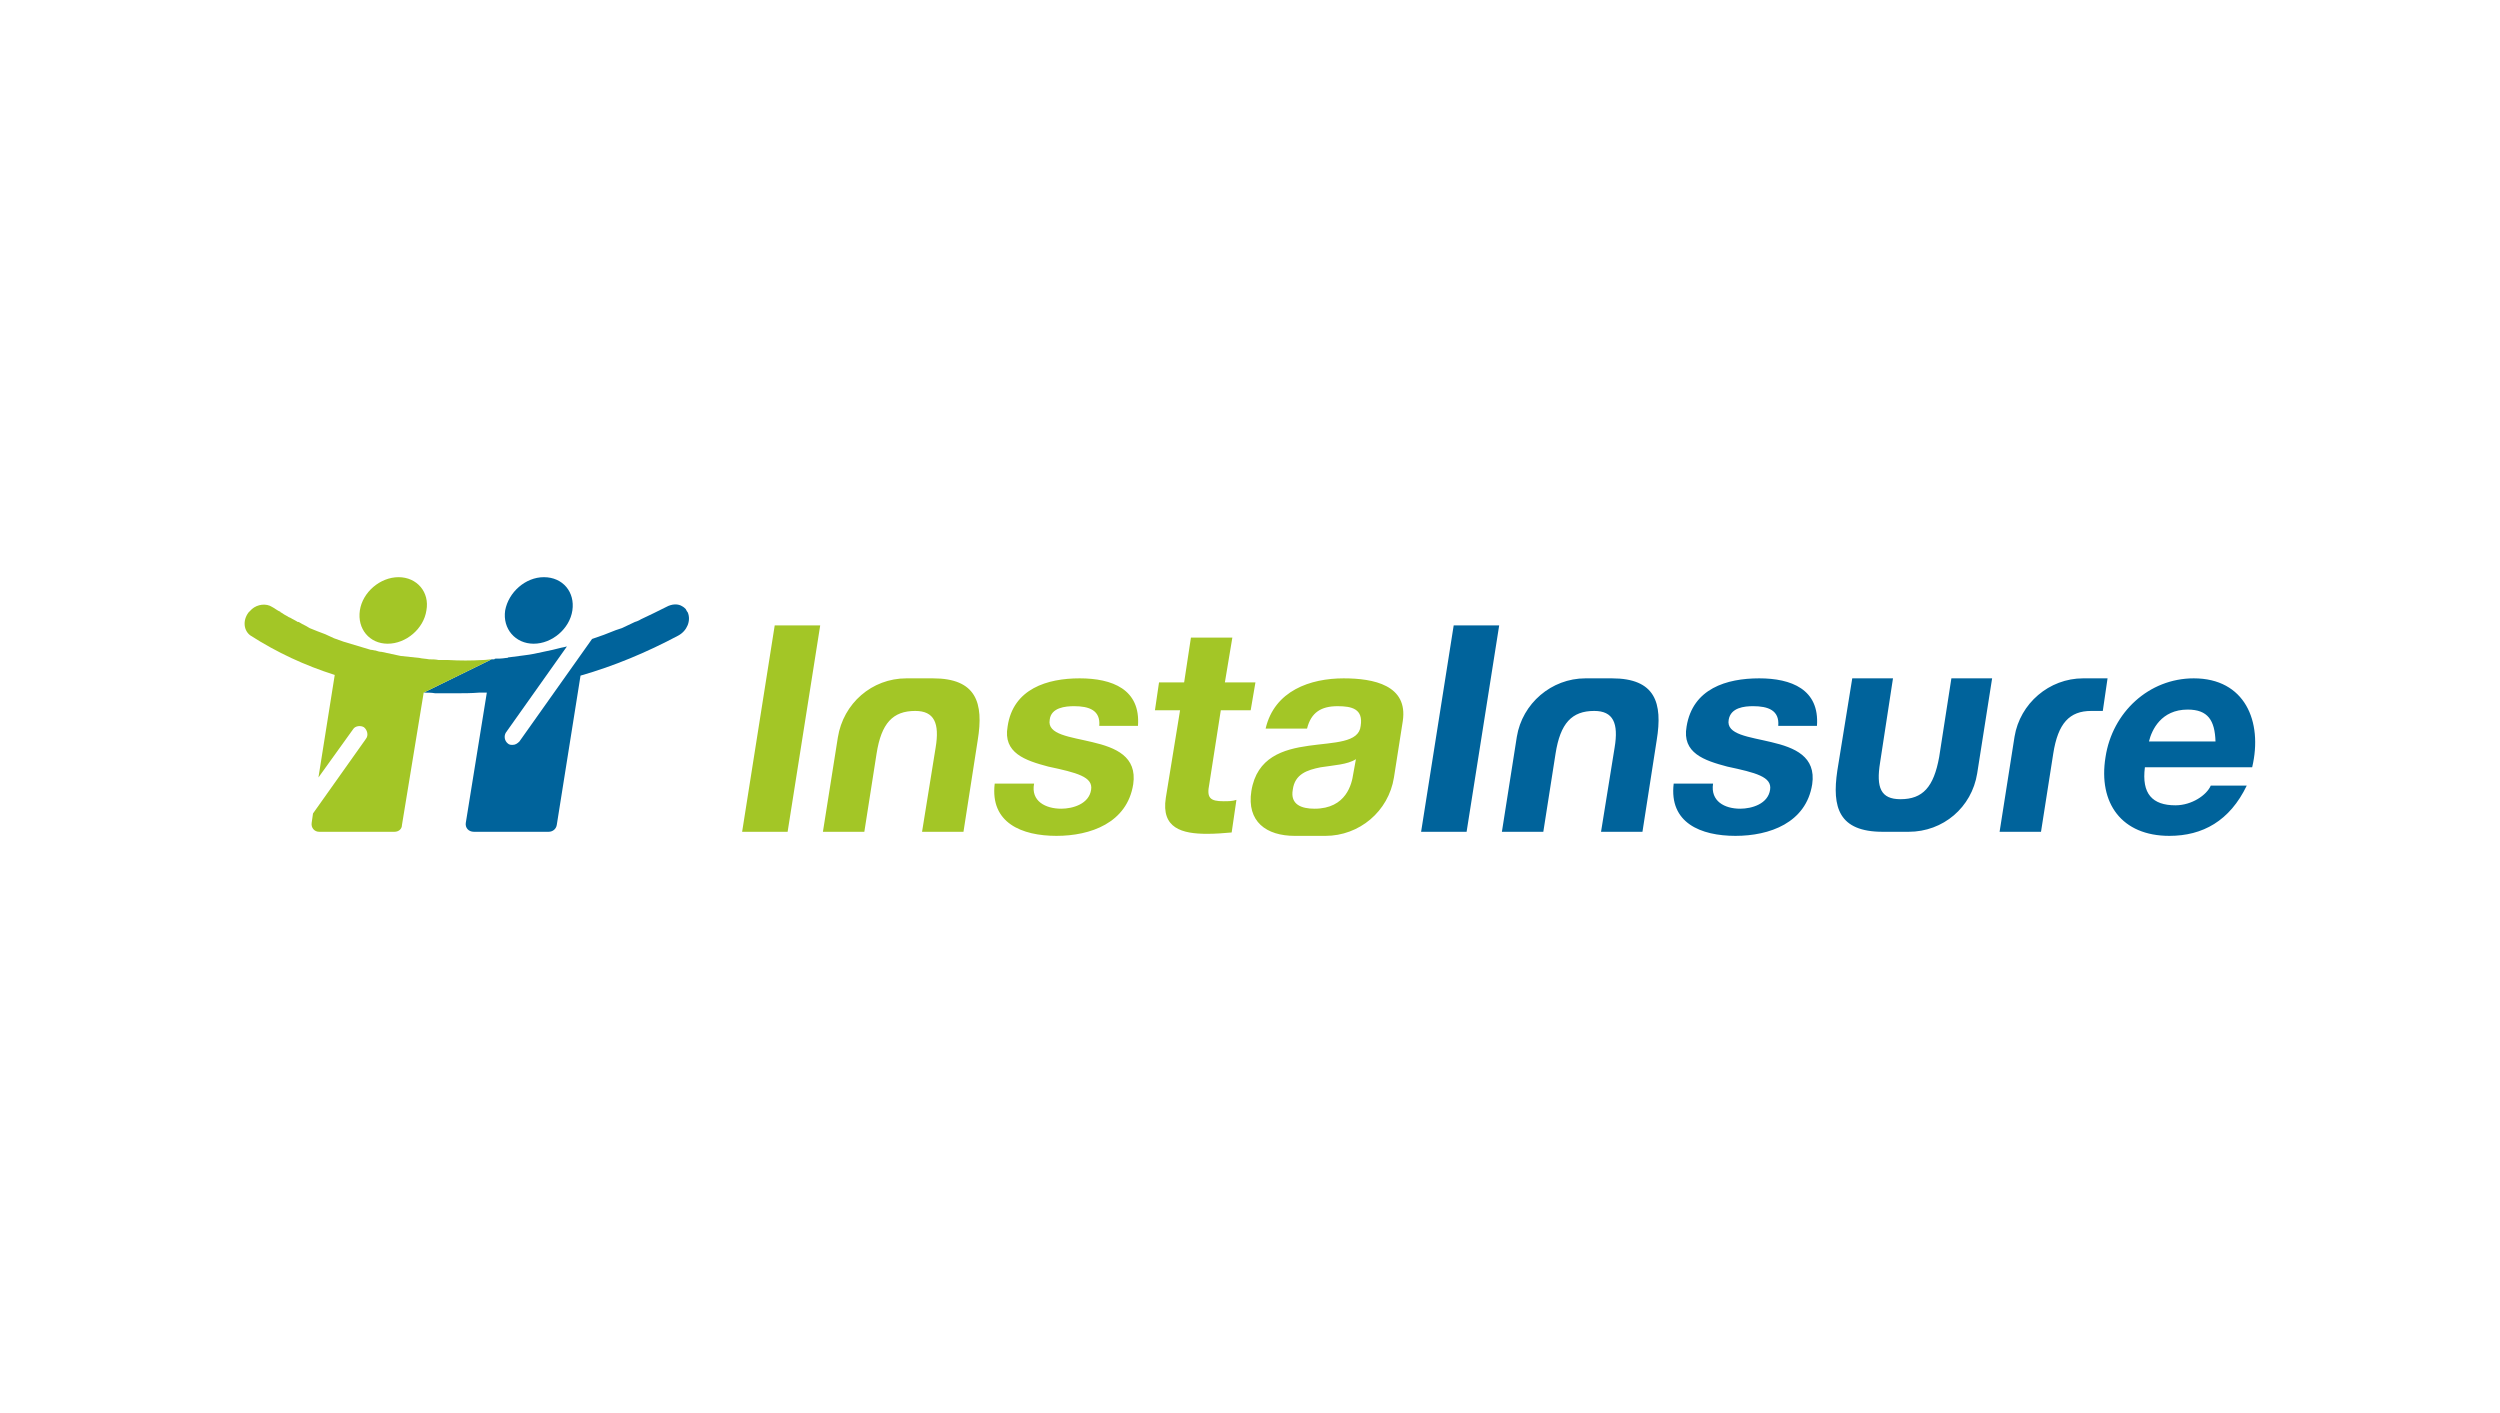 <?xml version="1.0" encoding="UTF-8"?>
<!DOCTYPE svg PUBLIC "-//W3C//DTD SVG 1.1//EN" "http://www.w3.org/Graphics/SVG/1.1/DTD/svg11.dtd">
<!-- Creator: CorelDRAW X6 -->
<svg xmlns="http://www.w3.org/2000/svg" xml:space="preserve" width="81.139mm" height="45.861mm" version="1.1" style="shape-rendering:geometricPrecision; text-rendering:geometricPrecision; image-rendering:optimizeQuality; fill-rule:evenodd; clip-rule:evenodd"
viewBox="0 0 3682 2081"
 xmlns:xlink="http://www.w3.org/1999/xlink">
 <defs>
  <style type="text/css">
   <![CDATA[
    .fil0 {fill:white}
    .fil3 {fill:#00639B}
    .fil2 {fill:#00639B;fill-rule:nonzero}
    .fil1 {fill:#A3C626;fill-rule:nonzero}
   ]]>
  </style>
 </defs>
 <g id="Layer_x0020_1">
  <g id="_1077352800">
   <rect class="fil0" width="3682" height="2081"/>
   <g>
    <path class="fil1" d="M1141 921l67 0 -48 304 -67 0 48 -304zm93 165c8,-50 50,-87 101,-87l39 0c64,0 75,36 66,91l-21 135 -61 0 20 -124c6,-36 -2,-54 -30,-54 -33,0 -50,18 -57,63l-18 115 -61 0 22 -139zm289 68c-5,26 17,37 40,37 17,0 41,-7 44,-28 3,-19 -21,-25 -63,-34 -34,-9 -67,-20 -60,-59 8,-56 59,-71 106,-71 48,0 90,16 86,70l-57 0c2,-23 -15,-29 -37,-29 -13,0 -34,2 -36,20 -4,22 30,25 63,33 34,8 66,21 60,62 -9,57 -63,76 -113,76 -51,0 -98,-19 -91,-77l58 0zm281 -149l45 0 -7 41 -44 0 -17 109c-4,20 1,25 21,25 7,0 13,0 19,-2l-7 48c-11,1 -24,2 -36,2 -37,0 -68,-8 -61,-53l21 -129 -37 0 6 -41 37 0 10 -66 61 0 -11 66zm189 135c-2,14 -10,51 -57,51 -19,0 -36,-6 -32,-28 3,-23 21,-29 41,-33 19,-3 40,-4 52,-12l-4 22zm-14 -141c-49,0 -102,18 -115,74l61 0c6,-24 21,-33 45,-33 21,0 38,4 34,29 -5,50 -145,-4 -161,96 -7,45 22,66 64,66l45 0c50,0 93,-36 101,-86l13 -83c8,-53 -43,-63 -87,-63z"/>
    <path class="fil2" d="M3263 1092c-1,-31 -11,-47 -41,-47 -39,0 -53,30 -57,47l98 0zm-104 38c-5,39 11,56 45,56 24,0 46,-15 52,-29l53 0c-25,52 -65,74 -114,74 -70,0 -105,-48 -94,-116 10,-66 64,-116 130,-116 75,0 102,63 86,131l-158 0zm-1018 -209l67 0 -48 304 -67 0 48 -304zm93 164c8,-49 51,-86 101,-86l39 0c64,0 75,36 66,91l-21 135 -61 0 20 -124c6,-36 -2,-54 -30,-54 -33,0 -50,18 -57,63l-18 115 -61 0 22 -140zm870 -86l-7 48 -17 0c-32,0 -49,18 -56,63l-18 115 -61 0 22 -140c8,-49 51,-86 101,-86l36 0zm-581 155c-4,26 17,37 40,37 17,0 41,-7 44,-28 3,-19 -21,-25 -63,-34 -34,-9 -67,-20 -60,-59 9,-56 59,-71 107,-71 47,0 89,16 85,70l-57 0c2,-23 -15,-29 -37,-29 -13,0 -33,2 -36,20 -4,22 30,25 63,33 34,8 66,21 60,62 -9,57 -63,76 -113,76 -51,0 -98,-19 -91,-77l58 0zm389 -15c-8,50 -50,86 -101,86l-38 0c-65,0 -75,-36 -67,-90l22 -136 60 0 -19 124c-6,37 1,54 30,54 33,0 49,-18 57,-62l18 -116 60 0 -22 140z"/>
    <path class="fil1" d="M530 899c4,-27 30,-49 57,-49 27,0 46,22 41,49 -4,27 -30,49 -57,49 -27,0 -45,-22 -41,-49z"/>
    <path class="fil3" d="M786 948c27,0 53,-22 57,-49 4,-27 -14,-49 -42,-49 -27,0 -52,22 -57,49 -4,27 15,49 42,49z"/>
    <path class="fil2" d="M999 936c-47,25 -95,45 -144,59l-35 220c-1,6 -6,10 -12,10l-110 0c-8,0 -13,-6 -12,-13l31 -192c-4,0 -7,0 -11,0 -12,1 -24,1 -35,1 -10,0 -20,0 -30,0 -6,-1 -11,-1 -17,-1l100 -49c1,0 3,0 4,0 0,0 0,0 1,-1 5,0 10,0 16,-1 1,0 3,0 4,-1l1 0c7,-1 15,-2 23,-3 9,-1 18,-3 27,-5 4,-1 9,-2 14,-3 5,-1 11,-3 17,-4 1,0 3,-1 4,-1l-90 127c-3,5 -2,12 3,16 2,2 5,2 7,2 4,0 7,-2 10,-5l107 -151c12,-4 23,-8 35,-13 3,-1 6,-2 9,-3 6,-3 13,-6 19,-9 3,-1 6,-2 9,-4 13,-6 25,-12 37,-18 9,-5 18,-5 24,-1 2,1 4,3 5,4 1,2 2,4 3,5 5,12 -1,27 -14,34z"/>
    <path class="fil1" d="M724 971l-100 49 -32 195c0,6 -5,10 -11,10l-111 0c-7,0 -12,-6 -11,-13l2 -14 78 -110c4,-5 2,-13 -3,-17 -5,-3 -13,-2 -16,3l-51 71 24 -151c-44,-14 -85,-33 -124,-58 -10,-7 -12,-22 -3,-34 1,-1 3,-3 5,-5 8,-7 21,-9 30,-3 4,2 7,5 12,7 0,0 0,1 1,1 3,2 6,4 10,6 1,1 2,1 4,2 3,2 6,3 9,5 1,1 2,1 3,1 3,2 7,4 11,6 2,1 3,2 5,3 7,3 15,6 23,9 4,2 9,4 13,6 5,2 9,3 14,5 13,4 27,8 40,12 3,0 5,1 7,1 3,1 6,2 9,2 9,2 18,4 28,6 9,1 18,2 28,3 4,1 9,1 14,2l0 0c5,0 9,0 14,1 5,0 10,0 14,0 17,1 34,1 51,0 5,0 9,-1 13,-1z"/>
   </g>
  </g>
 </g>
</svg>
